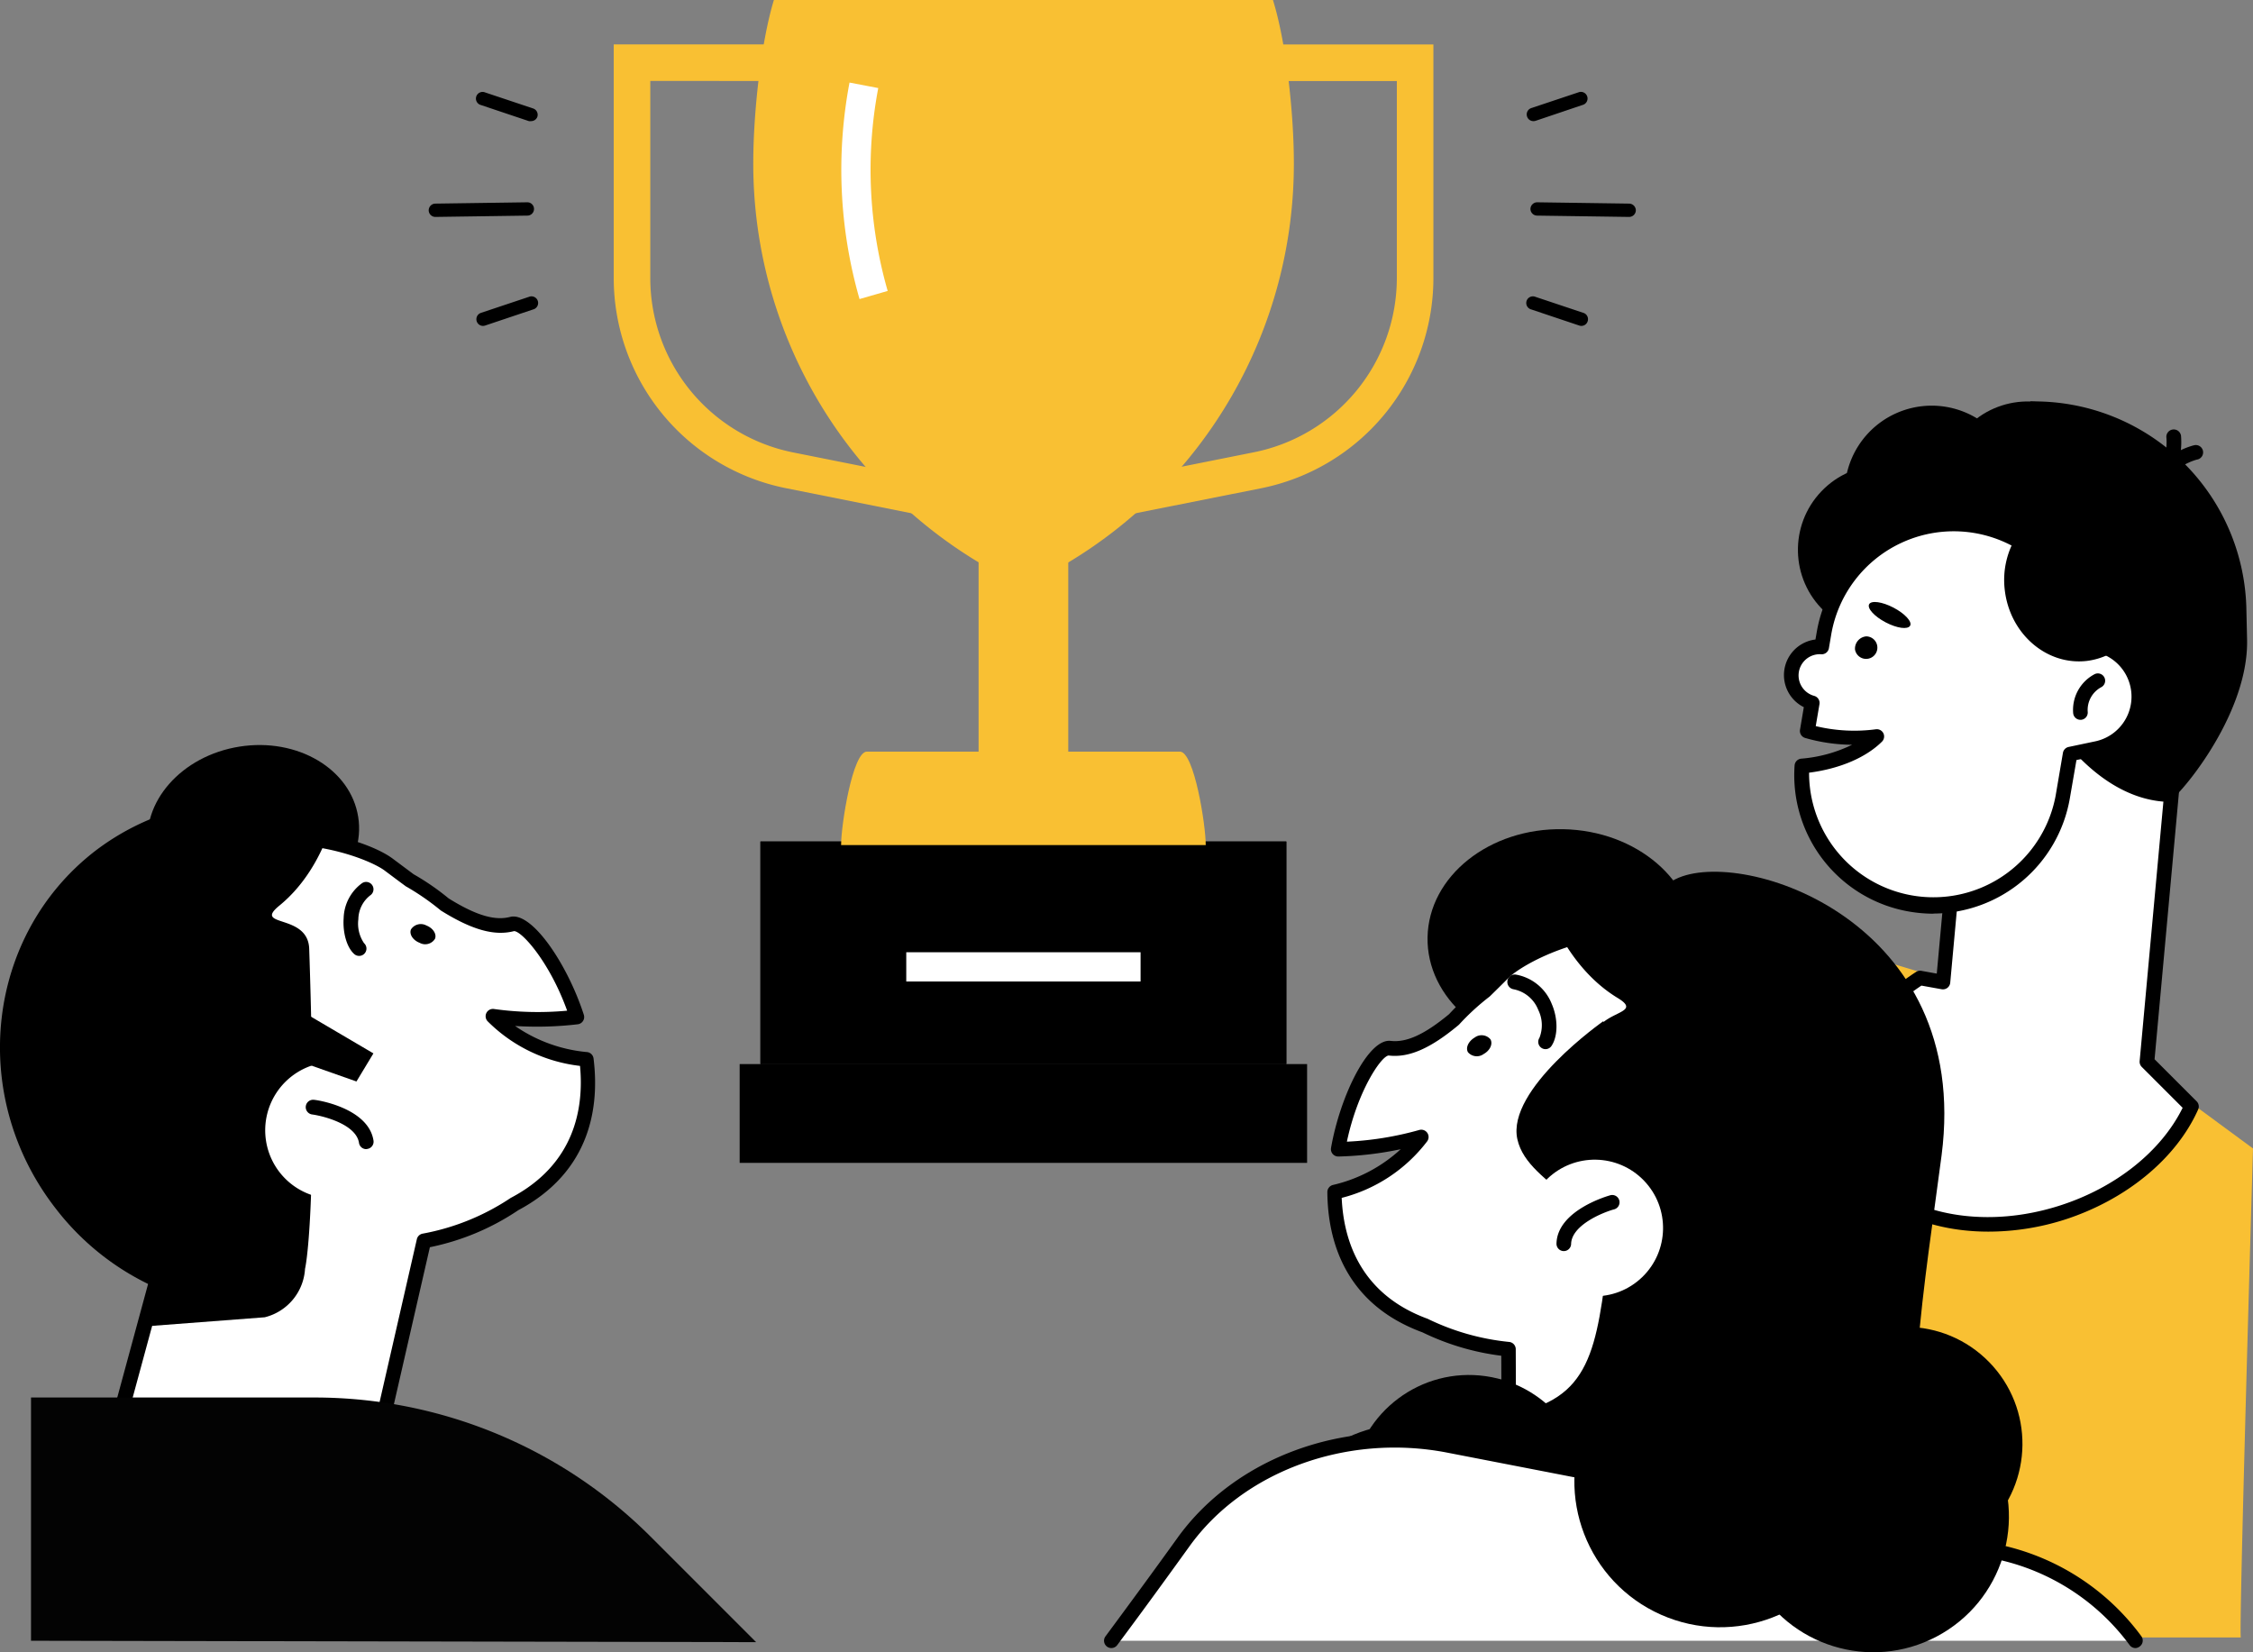 <svg xmlns="http://www.w3.org/2000/svg" viewBox="0 0 308.07 225.89"><rect x="0" y="0" width="308.07" height="225.89" fill="#808080" stroke="none"/><defs><style>.cls-1{fill:#f9c033;}.cls-2{fill:#fff;}.cls-3{fill:#030303;}</style></defs><g id="Camada_2" data-name="Camada 2"><g id="_Layer_" data-name="&lt;Layer&gt;"><rect x="101.14" y="145.49" width="77.59" height="13.51"/><rect x="103.98" y="115.06" width="71.91" height="30.43"/><rect x="103.98" y="115.06" width="71.91" height="30.43"/><path class="cls-1" d="M164.87,115.55c0-2.8-1.59-12.78-3.53-12.78H118.53c-1.94,0-3.52,10-3.52,12.78Z"/><path class="cls-1" d="M145.22,77.41a63.58,63.58,0,0,0,31.7-55.13c0-6.59-1-16.3-2.86-22.28H105.82C104,6,103,15.69,103,22.28a63.6,63.6,0,0,0,31.7,55.13v25.23Z"/><path class="cls-2" d="M117.53,40.89a64,64,0,0,1-1.37-29.6l3.93.75a59.88,59.88,0,0,0,1.29,27.74Z"/><rect class="cls-2" x="123.92" y="130.2" width="32.04" height="4"/><rect class="cls-1" x="133.81" y="73.58" width="12.26" height="35.65"/><path class="cls-1" d="M151.13,71l-1-4.9,21.32-4.26A24.32,24.32,0,0,0,191,38.08v-27H162.63v-5H196v32a29.32,29.32,0,0,1-23.51,28.67Z"/><path class="cls-1" d="M128.74,71l-21.32-4.26a29.31,29.31,0,0,1-23.5-28.67v-32h33.32v5H88.92v27A24.31,24.31,0,0,0,108.4,61.85l21.32,4.26Z"/><path class="cls-1" d="M306.41,223.89H222.28l8.33-74.68a21,21,0,0,1,16.12-18.15h0a21.17,21.17,0,0,1,10.86.35l26.54,8,23.94,17.62S306.08,224.23,306.41,223.89Z"/><path class="cls-2" d="M293.57,145.18l5.17-56.59L270.11,86l-4.41,48.3-3.18-.56c-8.51,5.51-13.06,14.23-10.57,22,3.19,9.89,16.65,14.41,30.06,10.09,8.44-2.72,14.85-8.29,17.65-14.51Z"/><path d="M271.87,168.4C262,168.4,253.5,163.75,251,156s1.86-17.21,11-23.11a1,1,0,0,1,.72-.15l2.11.38,4.32-47.22A1,1,0,0,1,270.2,85l28.63,2.62a1,1,0,0,1,.91,1.09l-5.13,56.12,5.75,5.75a1,1,0,0,1,.21,1.12c-3,6.72-9.85,12.35-18.25,15.06A34.41,34.41,0,0,1,271.87,168.4Zm-9.14-33.64c-8.12,5.41-12.07,13.65-9.83,20.61,3,9.36,15.94,13.6,28.8,9.45,7.62-2.45,13.82-7.41,16.75-13.35l-5.59-5.59a1,1,0,0,1-.29-.8l5.09-55.59L271,87.06l-4.33,47.3a1,1,0,0,1-.39.71,1,1,0,0,1-.78.19Z"/><path d="M277.64,54.89l-1.1,4.4a17,17,0,0,0-1.9.15,48.19,48.19,0,0,0-2.14,14.27c0,15.54,10.64,35.48,23.94,35.93.89,0,11.06-11.54,10.82-22.2l-.1-4.37A29,29,0,0,0,277.64,54.89Z"/><path d="M286.05,87.7c-.87-8.25-6.7-15.49-14.49-17.21h0a15,15,0,0,0-13,3.13c2.22-.47,8.55-1.41,11,2.2C272.49,80.25,275.57,89.49,286.05,87.7Z"/><circle cx="257.42" cy="75.2" r="11.57" transform="translate(25.27 209.45) rotate(-46.33)"/><path d="M282.33,58.37a26,26,0,0,1,23.28,24.36,17.89,17.89,0,0,1-9.88,3.2c-9.62.23-17.59-7-17.8-16.17A16.11,16.11,0,0,1,282.33,58.37Z"/><circle cx="277.28" cy="66.48" r="11.57" transform="translate(37.72 221.12) rotate(-46.33)"/><path d="M252.24,67.64a11.9,11.9,0,1,0,11.62-12.17A11.9,11.9,0,0,0,252.24,67.64Z"/><path d="M295.09,67.44a1,1,0,0,1-.24,0,1,1,0,0,1-.73-1.22c1.07-4.22,5.74-5.31,5.94-5.35a1,1,0,0,1,.44,1.95c-.08,0-3.68.89-4.44,3.89A1,1,0,0,1,295.09,67.44Z"/><path d="M294.62,67.17a1,1,0,0,1-.56-1.83c2.58-1.74,2.17-5.46,2.17-5.49a1,1,0,1,1,2-.25c0,.2.57,5-3,7.39A1,1,0,0,1,294.62,67.17Z"/><path class="cls-2" d="M292.26,93.77h0a7.23,7.23,0,0,0-7.2-5.75,18,18,0,0,0-14.88-16.23h0a18,18,0,0,0-20.76,14.69l-.33,2A3.91,3.91,0,0,0,245,91.69h0a3.91,3.91,0,0,0,2.8,4.39l-.67,3.88a22.86,22.86,0,0,0,6.43.89,23.94,23.94,0,0,0,3.09-.2c-2.12,2.16-5.85,3.7-10.24,4.09A18,18,0,0,0,282.05,109l1-5.88,3.61-.75A7.25,7.25,0,0,0,292.26,93.77Z"/><path d="M264.37,124.93a19.91,19.91,0,0,1-3.25-.28,18.92,18.92,0,0,1-15.73-20,1,1,0,0,1,.91-.92,19.35,19.35,0,0,0,6.95-1.9,23.71,23.71,0,0,1-6.42-.93,1,1,0,0,1-.7-1.13l.52-3.08a4.9,4.9,0,0,1,1.59-9.25l.2-1.15a19,19,0,0,1,37.53.74,8.26,8.26,0,0,1,7.27,6.51h0a8.25,8.25,0,0,1-6.37,9.77l-2.94.61-.9,5.21a19,19,0,0,1-18.66,15.78Zm-17-19.28a17,17,0,0,0,33.71,3.16l1-5.87a1,1,0,0,1,.78-.81l3.61-.76A6.25,6.25,0,0,0,285.08,89a1,1,0,0,1-1-.91,17,17,0,0,0-33.66-1.46l-.34,2a1,1,0,0,1-1,.83,2.9,2.9,0,0,0-1,5.69,1,1,0,0,1,.71,1.13l-.51,3a22.44,22.44,0,0,0,8.25.43,1,1,0,0,1,1,.55,1,1,0,0,1-.19,1.14C255.15,103.58,251.54,105.12,247.35,105.65Z"/><path d="M287.48,104a1,1,0,0,1-.21-2,6.26,6.26,0,0,0,4.83-7.4,1,1,0,0,1,.77-1.18,1,1,0,0,1,1.19.77,8.25,8.25,0,0,1-6.38,9.76A.71.71,0,0,1,287.48,104Z"/><path d="M284.48,98.42a1,1,0,0,1-1-.91,5.52,5.52,0,0,1,2.93-5.33,1,1,0,0,1,1.34.45,1,1,0,0,1-.45,1.34,3.53,3.53,0,0,0-1.83,3.37,1,1,0,0,1-.91,1.08Z"/><path d="M253.65,88.81a1.54,1.54,0,1,0,1.53-1.8A1.69,1.69,0,0,0,253.65,88.81Z"/><path d="M255.58,82.62c-.29.56.72,1.67,2.27,2.48s3,1,3.33.46-.72-1.67-2.27-2.48S255.87,82.07,255.58,82.62Z"/><path d="M275.94,73c7.26.21,13.6,6.4,14.84,14.76a9.45,9.45,0,0,1-5.45,2.61c-5.49.63-10.5-3.7-11.2-9.68A11.42,11.42,0,0,1,275.94,73Z"/><ellipse cx="213.44" cy="128.48" rx="15.12" ry="18.26" transform="translate(80.94 339.45) rotate(-88.91)"/><path class="cls-2" d="M248.75,141.41c-16.09-23.57-39.38-12.22-43.14-8.48-.88.87-1.73,1.72-2.56,2.53a33.26,33.26,0,0,0-4.27,3.91c-3.17,2.64-6,4.25-8.78,3.92-1.94-.23-5.7,6.13-7.05,13.82a44.78,44.78,0,0,0,11.4-1.68A20.71,20.71,0,0,1,182.46,163c.1,7.4,3.14,14.85,12.44,18.24a33.41,33.41,0,0,0,11.38,3.22l.11,28.89,31.07-.12,1.75-26.31c.49-.32,1-.65,1.46-1A32.27,32.27,0,0,0,248.75,141.41Z"/><path d="M206.39,214.37a1,1,0,0,1-1-1l-.11-28a34.38,34.38,0,0,1-10.78-3.2c-10.61-3.9-12.95-12.56-13-19.15a1,1,0,0,1,.76-1,20.47,20.47,0,0,0,9.27-4.89,46.5,46.5,0,0,1-8.52,1,1,1,0,0,1-.78-.35,1,1,0,0,1-.23-.82c1.24-7.07,5.09-15,8.15-14.64,2.17.25,4.63-.87,8-3.66a35.08,35.08,0,0,1,4.3-3.94c.82-.79,1.65-1.62,2.52-2.48,2.63-2.63,11.7-7.14,21.68-6.19,9.13.86,16.86,5.85,23,14.81a33.17,33.17,0,0,1-8.32,45.92c-.35.26-.71.5-1.08.74l-1.71,25.82a1,1,0,0,1-1,.93l-31.08.12Zm31.07-1.12h0Zm-54-49.47c.26,5.86,2.59,13.19,11.76,16.54l.12.06a32.82,32.82,0,0,0,11,3.1,1,1,0,0,1,.92,1l.1,27.9,29.15-.11,1.68-25.39a1,1,0,0,1,.46-.78c.48-.3,1-.62,1.42-1A31.19,31.19,0,0,0,247.92,142h0c-5.77-8.45-13-13.15-21.52-13.95-9.93-.93-18.31,3.86-20.08,5.61q-1.32,1.32-2.58,2.55l-.08.07a32.57,32.57,0,0,0-4.14,3.8l-.1.09c-3.84,3.2-6.78,4.48-9.54,4.15-1,.07-4.23,4.79-5.71,11.78a43.58,43.58,0,0,0,9.9-1.6,1,1,0,0,1,1.08,1.55A21.27,21.27,0,0,1,183.48,163.78Z"/><circle cx="200.86" cy="204.15" r="16.16" transform="translate(-29.78 373.93) rotate(-81.82)"/><path d="M245.09,125.6a33.82,33.82,0,0,0-31.87-.77A36,36,0,0,1,222,128.4c19.16,11,24.69,37.32,12.35,58.88-.68,1.2-1.42,2.35-2.18,3.47a35.61,35.61,0,0,0,25-17.56C266.9,156.28,261.47,135,245.09,125.6Z"/><path d="M211.06,122.59s2.54,9.26,10.15,13.87c4,2.44-3.76,1.55-3.26,6.4,3.8,36.34,6.56,43.25,6.56,43.25a7.26,7.26,0,0,0,6.37,5.82l9.55,1,3.17-8.71,5.59-37.71S230.11,117.83,211.06,122.59Z"/><path d="M211.33,143.45a1,1,0,0,1-.83-1.55,4.71,4.71,0,0,0-.16-3.81,4.56,4.56,0,0,0-3.39-2.83,1,1,0,0,1,.35-2,6.49,6.49,0,0,1,4.88,4c.87,2,.86,4.37,0,5.7A1,1,0,0,1,211.33,143.45Z"/><path d="M202.88,144.11a1.59,1.59,0,0,1-2.16-.25c-.34-.62.08-1.5.93-2a1.58,1.58,0,0,1,2.16.26C204.15,142.76,203.73,143.64,202.88,144.11Z"/><path d="M219.23,139.63s-13.26,9.29-11.75,16.13,13.46,8.43,11.88,20.12-3.64,17.4-17.85,17.86c-18.95.61-22.82,4-23,14.64s45.45-.79,45.45-.79S240.88,190.74,219.23,139.63Z"/><circle class="cls-2" cx="218.06" cy="167.89" r="9.34" transform="translate(-55.47 198.18) rotate(-43.91)"/><path d="M213.83,171.06h0a1,1,0,0,1-1-1c.08-4.55,7-6.53,7.28-6.61a1,1,0,1,1,.54,1.92c-1.6.45-5.77,2.18-5.82,4.73A1,1,0,0,1,213.83,171.06Z"/><circle cx="260.55" cy="197.41" r="15.99" transform="translate(-63.75 238.44) rotate(-44.36)"/><path class="cls-2" d="M292,224.34A31.63,31.63,0,0,0,272.15,212L197.9,197.6c-14-2.72-28.42,2.59-36.12,13.3-3,4.16-6.31,8.7-9.82,13.44Z"/><path d="M292,225.34a1,1,0,0,1-.81-.42A30.52,30.52,0,0,0,272,213l-74.25-14.41C184.14,196,170,201.14,162.6,211.49c-2.82,3.91-6,8.31-9.83,13.44a1,1,0,0,1-1.61-1.19c3.79-5.12,7-9.51,9.81-13.42,7.88-11,22.8-16.48,37.12-13.7L272.34,211a32.46,32.46,0,0,1,20.47,12.73,1,1,0,0,1-.23,1.39A1,1,0,0,1,292,225.34Z"/><path d="M229.14,120.19c9.08-4.46,40.5,5.68,36.35,37.76-2.07,16-6.21,40-1.46,48.22s4.21,2.44-2.18,8.86-30.93,4.1-35.47-.89-16.45-1.1,1.83-30.46.29-44.42-1.59-45.54S215.82,126.74,229.14,120.19Z"/><circle cx="235.21" cy="202.58" r="19.92" transform="translate(-45.35 335.44) rotate(-66.08)"/><ellipse cx="34.63" cy="113.97" rx="14.53" ry="12.03" transform="translate(-17.33 6.78) rotate(-8.96)"/><path class="cls-2" d="M80.2,144.84A20.67,20.67,0,0,1,67.38,139a44.85,44.85,0,0,0,11.53.11c-2.39-7.44-7-13.22-8.88-12.72-2.67.7-5.74-.51-9.24-2.69A32.87,32.87,0,0,0,56,120.37l-2.89-2.16C48.91,115,24.29,107,11.57,132.52A32.22,32.22,0,0,0,22,173.24l-8.85,32.6,38.14-6.78L58,169.65a32.69,32.69,0,0,0,12.4-5C79.13,160,81.11,152.19,80.2,144.84Z"/><path d="M13.1,206.84a1,1,0,0,1-1-1.27l8.67-31.93a33.07,33.07,0,0,1-10.12-41.57c4.84-9.72,11.81-15.72,20.74-17.82,9.76-2.3,19.35.92,22.32,3.16l2.84,2.12a34.07,34.07,0,0,1,4.8,3.31c3.7,2.3,6.29,3.08,8.4,2.53,3-.78,7.88,6.55,10.08,13.38a1,1,0,0,1-.11.85,1,1,0,0,1-.73.45,47.4,47.4,0,0,1-8.56.23,20.52,20.52,0,0,0,9.84,3.57,1,1,0,0,1,.89.87c.81,6.53-.32,15.43-10.29,20.75a33.59,33.59,0,0,1-12.09,5.06l-6.59,28.76a1,1,0,0,1-.8.76l-38.15,6.77Zm25.3-91.39a28.86,28.86,0,0,0-6.52.74c-8.32,2-14.85,7.61-19.41,16.77a31.1,31.1,0,0,0,10.06,39.46,1,1,0,0,1,.39,1.08l-8.44,31.07,35.94-6.38L57,169.43a1,1,0,0,1,.82-.76,32.06,32.06,0,0,0,12-4.87l.11-.06c8.63-4.58,9.93-12.17,9.38-18a21.29,21.29,0,0,1-12.62-6.09,1,1,0,0,1,.86-1.69,43.36,43.36,0,0,0,10,.23c-2.4-6.67-6.2-10.88-7.26-10.88h0c-2.68.7-5.77-.17-10-2.81l-.1-.08a33.83,33.83,0,0,0-4.62-3.19.33.33,0,0,1-.1-.06c-.94-.69-1.91-1.42-2.9-2.16C51,117.85,45.35,115.45,38.4,115.45Z"/><path d="M13,116.36a33.82,33.82,0,0,1,31.47-5.13A35.73,35.73,0,0,0,36.25,116c-17.48,13.48-19.34,40.35-4.17,60,.84,1.1,1.73,2.14,2.64,3.14a35.63,35.63,0,0,1-27.18-14C-4.37,149.73-1.9,127.89,13,116.36Z"/><path d="M46.33,108.71s-1.25,9.52-8.15,15.13c-3.65,3,3.94,1,4.1,5.89,1.22,36.52-.57,43.75-.57,43.75a7.27,7.27,0,0,1-5.51,6.63l-16,1.22.89-5.32-9.25-38.38S26.81,106.61,46.33,108.71Z"/><path d="M49.1,130.7a1,1,0,0,1-.67-.26c-1-.89-1.58-2.9-1.44-4.89a6.12,6.12,0,0,1,2.51-4.79,1,1,0,0,1,1.13,1.66A4.2,4.2,0,0,0,49,125.69a4.74,4.74,0,0,0,.78,3.27,1,1,0,0,1-.67,1.74Z"/><path d="M57.38,128.91a1.57,1.57,0,0,0,2.1-.55c.26-.65-.27-1.46-1.18-1.82a1.6,1.6,0,0,0-2.11.55C55.94,127.75,56.47,128.56,57.38,128.91Z"/><path class="cls-2" d="M54.83,153.09a9.34,9.34,0,1,1-10.68-7.77A9.33,9.33,0,0,1,54.83,153.09Z"/><path d="M50.09,157.12a1,1,0,0,1-1-.85c-.39-2.52-4.76-3.66-6.41-3.89a1,1,0,0,1,.27-2c.3,0,7.41,1.06,8.12,5.56a1,1,0,0,1-.83,1.15Z"/><circle cx="256.16" cy="207.35" r="18.54" transform="translate(-67.18 143.59) rotate(-27.83)"/><polygon points="37.18 135.87 51.06 144.03 48.74 147.87 37.45 143.89 37.18 135.87"/><path class="cls-3" d="M4.24,224.34V191.08H43a65,65,0,0,1,45.94,19l14.45,14.45Z"/><path d="M222.75,29.66h0l-12.58-.18a.92.92,0,0,1-.9-.93.93.93,0,0,1,.92-.89l12.59.18a.93.93,0,0,1,.9.93A.92.92,0,0,1,222.75,29.66Z"/><path d="M216.23,44.56a1,1,0,0,1-.29-.05l-6.56-2.2a.91.91,0,1,1,.58-1.72l6.56,2.19a.91.91,0,0,1,.57,1.16A.9.9,0,0,1,216.23,44.56Z"/><path d="M59.53,29.66a.91.91,0,0,1-.91-.89.92.92,0,0,1,.9-.93l12.59-.18a.91.91,0,1,1,0,1.82l-12.59.18Z"/><path d="M66.05,44.56a.9.9,0,0,1-.86-.62.91.91,0,0,1,.57-1.16l6.56-2.19a.91.91,0,1,1,.58,1.72l-6.56,2.2A1,1,0,0,1,66.05,44.56Z"/><path d="M209.67,16.56a.9.9,0,0,1-.86-.62.91.91,0,0,1,.57-1.16l6.56-2.19a.91.91,0,0,1,.58,1.72L210,16.51A1,1,0,0,1,209.67,16.56Z"/><path d="M72.61,16.56a1,1,0,0,1-.29,0l-6.56-2.2a.91.91,0,1,1,.58-1.72l6.56,2.19a.91.91,0,0,1,.57,1.16A.9.9,0,0,1,72.61,16.56Z"/></g></g></svg>